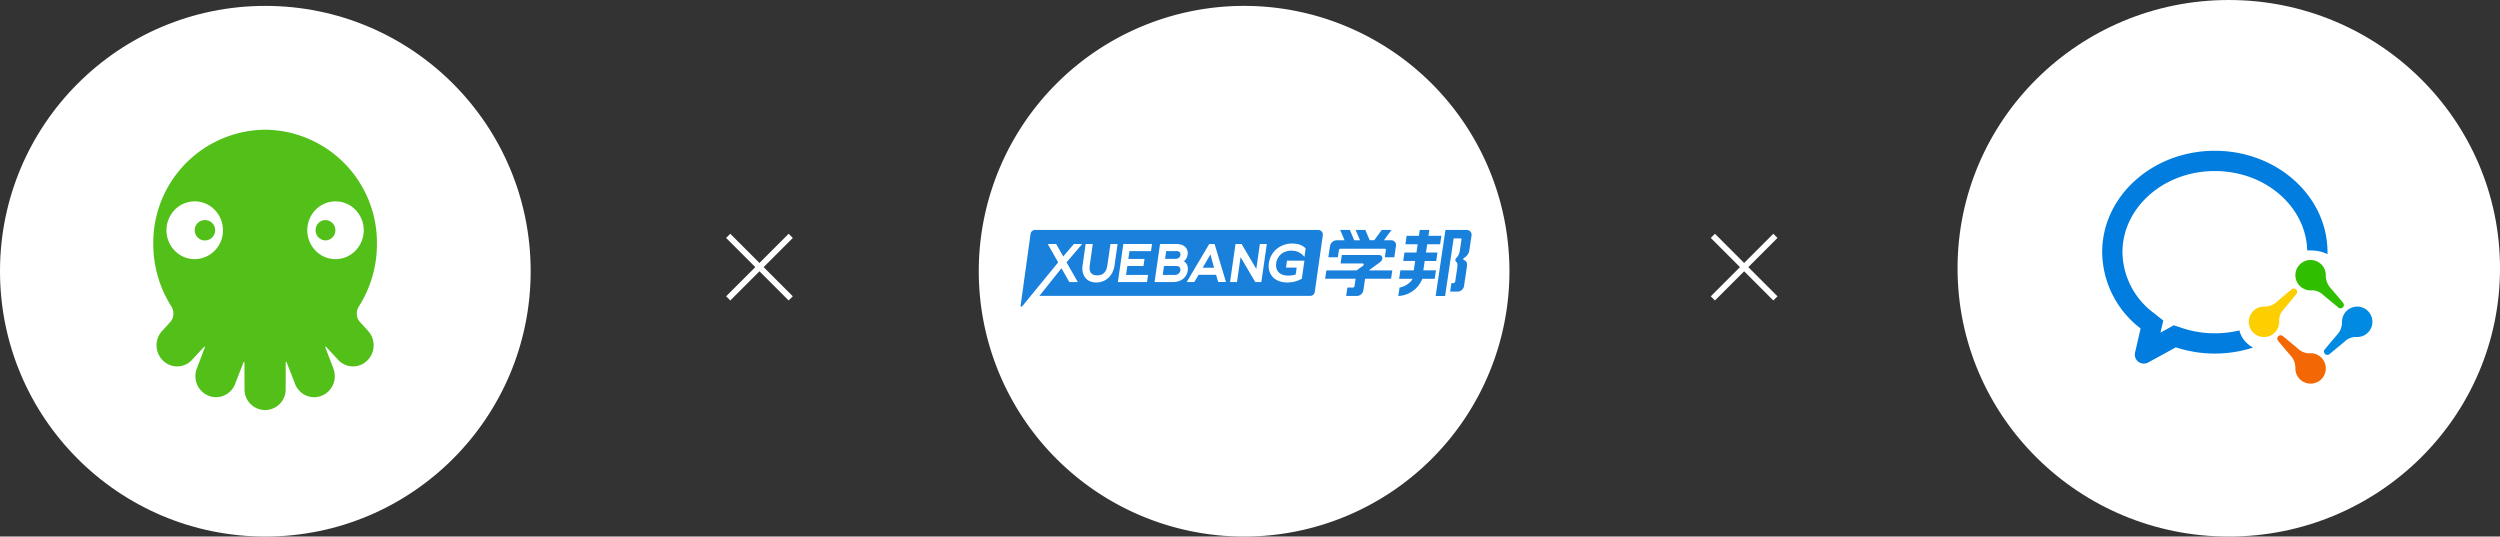 <svg xmlns="http://www.w3.org/2000/svg" xmlns:xlink="http://www.w3.org/1999/xlink" width="424" height="91" viewBox="0 0 424 91">
  <rect x="0" y="0" width="424" height="91" fill="#333333" stroke="none"/>
  <defs>
    <clipPath id="clip-path">
      <rect id="矩形_1391" data-name="矩形 1391" width="37.924" height="47.549" transform="translate(0.002 0)" fill="none"/>
    </clipPath>
    <clipPath id="clip-path-2">
      <rect id="矩形_1392" data-name="矩形 1392" width="37.928" height="47.549" transform="translate(0 0)" fill="none"/>
    </clipPath>
    <clipPath id="clip-path-3">
      <rect id="矩形_1210" data-name="矩形 1210" width="45.839" height="39.565" fill="none"/>
    </clipPath>
    <clipPath id="clip-path-5">
      <rect id="矩形_1372" data-name="矩形 1372" width="76.67" height="13.011" transform="translate(0 0)" fill="none"/>
    </clipPath>
  </defs>
  <g id="logoX3" transform="translate(-744 -6557)">
    <g id="组_2007" data-name="组 2007" transform="translate(743.557 6557.873)">
      <g id="组_2188" data-name="组 2188">
        <g id="组_2004" data-name="组 2004">
          <g id="组_1999" data-name="组 1999">
            <circle id="椭圆_147" data-name="椭圆 147" cx="45" cy="45" r="45" transform="translate(0.443 0.127)" fill="#fff"/>
          </g>
        </g>
        <g id="组_2187" data-name="组 2187" transform="translate(26.443 21.127)">
          <g id="组_2184" data-name="组 2184">
            <g id="组_2183" data-name="组 2183" clip-path="url(#clip-path)">
              <path id="路径_1380" data-name="路径 1380" d="M36.512,34.212l-1.486-1.624a2.093,2.093,0,0,1-.508-1.424A2.253,2.253,0,0,1,34.845,30a19.63,19.63,0,0,0,3.081-10.6A19.143,19.143,0,0,0,19.043,0h-.079A19.143,19.143,0,0,0,0,19.321c0,.027,0,.053,0,.079A19.63,19.63,0,0,0,3.083,30a2.244,2.244,0,0,1,.326,1.167A2.091,2.091,0,0,1,2.9,32.589L1.416,34.212A3.62,3.62,0,0,0,2.5,39.775a3.425,3.425,0,0,0,4.1-.781l2.014-2.173a.079.079,0,0,1,.113,0,.079.079,0,0,1,.019.087L7.425,40.388a3.65,3.65,0,0,0-.275,1.629A3.547,3.547,0,0,0,10.4,45.36a3.5,3.5,0,0,0,3.551-2.453l1.361-3.478a.076.076,0,0,1,.147.029l.011,4.677a3.49,3.49,0,0,0,6.978,0l.012-4.677a.076.076,0,0,1,.147-.029l1.361,3.478a3.5,3.5,0,0,0,3.551,2.453,3.546,3.546,0,0,0,3.255-3.343,3.65,3.65,0,0,0-.275-1.629l-1.328-3.481a.08.08,0,0,1,.132-.085l2.014,2.173a3.425,3.425,0,0,0,4.1.781,3.618,3.618,0,0,0,1.086-5.563" fill="#52c018"/>
            </g>
          </g>
          <g id="组_2186" data-name="组 2186">
            <g id="组_2185" data-name="组 2185" clip-path="url(#clip-path-2)">
              <path id="路径_1381" data-name="路径 1381" d="M30.905,21.951a4.7,4.7,0,0,1-3.389-1.437,4.977,4.977,0,0,1,0-6.928,4.712,4.712,0,0,1,6.663-.108q.055.052.108.108a4.979,4.979,0,0,1,0,6.928,4.7,4.7,0,0,1-3.382,1.437m-1.689-6.625h-.03A1.654,1.654,0,0,0,28,15.851a1.739,1.739,0,0,0-.472,1.229,1.715,1.715,0,0,0,1.683,1.693h.032a1.725,1.725,0,0,0-.032-3.447" fill="#fff"/>
              <path id="路径_1382" data-name="路径 1382" d="M7.024,21.951a4.7,4.7,0,0,1-3.389-1.437,4.979,4.979,0,0,1,0-6.928,4.713,4.713,0,0,1,6.664-.108q.056.054.108.108a4.925,4.925,0,0,1,1.406,3.465,4.851,4.851,0,0,1-4.789,4.9M8.71,15.325h0a1.713,1.713,0,0,0-1.686,1.694A1.732,1.732,0,0,0,7.5,18.251a1.658,1.658,0,0,0,1.182.526h.032a1.726,1.726,0,1,0,.024-3.451H8.71Z" fill="#fff"/>
            </g>
          </g>
        </g>
      </g>
    </g>
    <g id="组_2006" data-name="组 2006" transform="translate(1075.999 6556.683)">
      <g id="组_2005" data-name="组 2005" transform="translate(0 0)">
        <g id="组_1999-2" data-name="组 1999">
          <ellipse id="椭圆_147-2" data-name="椭圆 147" cx="46" cy="45.5" rx="46" ry="45.5" transform="translate(0.002 0.318)" fill="#fff"/>
        </g>
      </g>
      <g id="组_2003" data-name="组 2003" transform="translate(24.53 25.868)">
        <g id="组_1881" data-name="组 1881" transform="translate(0 0)">
          <g id="组_1880" data-name="组 1880" transform="translate(0 0)" clip-path="url(#clip-path-3)">
            <path id="路径_1220" data-name="路径 1220" d="M23.272,30.525a4.444,4.444,0,0,0,.524,1.263,4.989,4.989,0,0,0,1.785,1.655A21.2,21.2,0,0,1,12.49,33.4L7.8,35.969a1.529,1.529,0,0,1-2.224-1.685L6.52,30.2A16.484,16.484,0,0,1,0,17.259C0,7.763,8.554.063,19.107.063s19.107,7.7,19.107,17.2c0,.111,0,.224,0,.334a6.274,6.274,0,0,0-1.766-.55,10.384,10.384,0,0,0-1.673-.086C34.588,9.582,27.721,3.5,19.107,3.5c-8.73,0-15.668,6.244-15.668,13.757A13.043,13.043,0,0,0,8.65,27.5l1.714,1.353L9.888,30.9l2.262-1.242,1.424.474a17.525,17.525,0,0,0,5.533.885,17.775,17.775,0,0,0,4.165-.491" transform="translate(0 -0.042)" fill="#007ddf"/>
          </g>
        </g>
        <g id="组_1883" data-name="组 1883" transform="translate(0 0)">
          <g id="组_1882" data-name="组 1882" transform="translate(0 0)" clip-path="url(#clip-path-3)">
            <path id="路径_1221" data-name="路径 1221" d="M101.045,60.9a2.58,2.58,0,1,1,2.612-2.545,3.1,3.1,0,0,0,.779,2.11q.826.946,2.159,2.549a.569.569,0,0,1-.8.8q-1.6-1.324-2.568-2.131a2.774,2.774,0,0,0-2.178-.783Z" transform="translate(-65.729 -37.199)" fill="#2fbf00"/>
            <path id="路径_1222" data-name="路径 1222" d="M94.944,97.139a2.58,2.58,0,1,1-2.612,2.545,3.106,3.106,0,0,0-.78-2.108q-.826-.946-2.159-2.551a.569.569,0,0,1,.8-.8q1.6,1.327,2.568,2.133a2.776,2.776,0,0,0,2.178.783Z" transform="translate(-59.563 -62.786)" fill="#f36705"/>
            <path id="路径_1223" data-name="路径 1223" d="M79.9,75.951a2.58,2.58,0,1,1-2.545-2.612,3.115,3.115,0,0,0,2.11-.779q.946-.826,2.551-2.159a.569.569,0,0,1,.8.8l-2.132,2.568a2.775,2.775,0,0,0-.783,2.178Z" transform="translate(-49.874 -46.889)" fill="#fdcf00"/>
            <path id="路径_1224" data-name="路径 1224" d="M118.722,84.659a2.773,2.773,0,0,0-2.178.783q-.966.806-2.57,2.132a.571.571,0,0,1-.8-.8q1.332-1.6,2.159-2.551a3.109,3.109,0,0,0,.781-2.11,2.579,2.579,0,1,1,2.612,2.545Z" transform="translate(-75.439 -53.051)" fill="#008ae1"/>
          </g>
        </g>
      </g>
    </g>
    <g id="组_2118" data-name="组 2118" transform="translate(-214 -1042)">
      <g id="组_2004-2" data-name="组 2004" transform="translate(1123.557 7599.873)">
        <g id="组_1999-3" data-name="组 1999">
          <path id="路径_1527" data-name="路径 1527" d="M45,0A45,45,0,1,1,0,45,45,45,0,0,1,45,0Z" transform="translate(0.443 0.127)" fill="#fff"/>
        </g>
      </g>
      <g id="组_2117" data-name="组 2117" transform="translate(1131 7638)" clip-path="url(#clip-path-5)">
        <path id="路径_1373" data-name="路径 1373" d="M50.473,0a.79.79,0,0,1,.788.831L51.254.9,49.89,10.509a.79.79,0,0,1-.708.676l-.073,0H3.187L6.932,6.5,8.253,8.817l.012.022H9.7L7.79,5.495l2.655-3.108H9.038L7.229,4.5l-1.2-2.115H4.6L6.371,5.5l-6.11,7.46A.148.148,0,0,1,0,12.885V12.85L1.687.682A.791.791,0,0,1,2.4,0l.073,0ZM69.318,0,69.17,1h2.191L71.148,2.43H68.977a.023.023,0,0,0-.018.009l0,.01-.205,1.382H70.7l-.213,1.433H68.536L68.3,6.855h2.143l-.213,1.434H68.123A4.586,4.586,0,0,1,64.156,11.2h-.1l.212-1.424a3.463,3.463,0,0,0,1.967-1.111,2.292,2.292,0,0,0,.21-.314l.031-.066H64.2l.213-1.434h2.269l.236-1.591H64.889L65.1,3.831h2.033l.208-1.4H65.263L65.476,1h2.081L67.7,0ZM60.81,4.252a.546.546,0,0,1,.412.185c.242.3.145.708-.254,1.026l-.078.059-1.833,1.34h3.981l-.21,1.417h-4.4l-.3,1.973a1.142,1.142,0,0,1-1.007.945l-.067,0h-1.84l.212-1.426h.942a.272.272,0,0,0,.247-.187l.009-.036.189-1.271H51.649l.211-1.417h5.13l1.1-.794a.246.246,0,0,0,.093-.244.175.175,0,0,0-.145-.138l-.039,0H54.268l.213-1.43ZM75.635,0a.812.812,0,0,1,.841.937l-.01.09-.34,2.285a1.777,1.777,0,0,1-.916,1.427.245.245,0,0,0-.127.2.217.217,0,0,0,.173.206c.487.127.478.749.434,1.1l-.007.053-.477,3.213a1.144,1.144,0,0,1-1,.945l-.064,0H72.853l.213-1.436h.355a.3.3,0,0,0,.272-.206l.009-.04L74,6.809c.134-.969.116-1.189-.111-1.387a.406.406,0,0,1-.156-.351.634.634,0,0,1,.247-.4,2.089,2.089,0,0,0,.513-1.195l.021-.116.265-1.786a.118.118,0,0,0-.089-.138l-.031,0H73.445L71.994,11.2h-1.6L72.053,0Zm-29.6,2.306a4.139,4.139,0,0,0-1.389.236,4.017,4.017,0,0,0-1.195.669,3.76,3.76,0,0,0-1.341,2.39,3.179,3.179,0,0,0,.075,1.358,2.532,2.532,0,0,0,.606,1.051,2.8,2.8,0,0,0,1.041.667,3.9,3.9,0,0,0,1.376.232A5.43,5.43,0,0,0,46.4,8.783a4.821,4.821,0,0,0,1.031-.368l.174-.088.088-.047.44-3.065H45.178l-.168,1.169h1.812l-.167,1.166a3.023,3.023,0,0,1-.535.139,4.781,4.781,0,0,1-.758.054,2.719,2.719,0,0,1-.938-.15,1.768,1.768,0,0,1-.666-.423,1.513,1.513,0,0,1-.368-.657,2.2,2.2,0,0,1-.036-.895,2.45,2.45,0,0,1,.284-.86,2.342,2.342,0,0,1,.545-.657,2.493,2.493,0,0,1,.763-.429,2.729,2.729,0,0,1,.925-.155,2.985,2.985,0,0,1,1.149.2,2.55,2.55,0,0,1,.7.427l.095.088.324.342.2-1.4,0-.02L48.2,2.989a2.584,2.584,0,0,0-.9-.5,4.024,4.024,0,0,0-1.269-.178m-33.79.076H11.032L10.51,6.022a3.141,3.141,0,0,0,.033,1.155,2.352,2.352,0,0,0,.425.922,2.013,2.013,0,0,0,.778.6,2.635,2.635,0,0,0,1.082.211,3.1,3.1,0,0,0,1.134-.206,2.9,2.9,0,0,0,.937-.591,3.243,3.243,0,0,0,.672-.914,3.753,3.753,0,0,0,.326-.989l.03-.181.523-3.647H15.236l-.5,3.483a4.5,4.5,0,0,1-.2.845,1.7,1.7,0,0,1-.329.529,1.38,1.38,0,0,1-.5.338,1.889,1.889,0,0,1-.717.124,1.66,1.66,0,0,1-.688-.123.97.97,0,0,1-.406-.337,1.184,1.184,0,0,1-.187-.523,3.7,3.7,0,0,1,.022-.741l.013-.1Zm25.237,0H36.447L35.52,8.839H36.7l.607-4.23,2.479,4.209.012.021h1.033l.926-6.453H40.579l-.607,4.23L37.493,2.407Zm-4.58,0H31.99L28.207,8.775l-.039.065h1.288l.731-1.234H33.15l.357,1.2.009.03h1.314L32.91,2.416Zm-6.461,0H23.646L22.72,8.839h3.171a2.917,2.917,0,0,0,.878-.131,2.365,2.365,0,0,0,.745-.385,2.245,2.245,0,0,0,.545-.61,2.146,2.146,0,0,0,.283-.811,1.686,1.686,0,0,0-.149-1.066,1.23,1.23,0,0,0-.508-.5A1.912,1.912,0,0,0,28,5.009a1.738,1.738,0,0,0,.326-.824,1.555,1.555,0,0,0-.065-.77,1.4,1.4,0,0,0-.388-.568,1.744,1.744,0,0,0-.634-.346,2.672,2.672,0,0,0-.8-.116m-4.15,0H17.422L16.5,8.839h4.941l.174-1.207h-3.73l.216-1.51h2.738l.174-1.207H18.271l.19-1.321h3.656Zm4.05,3.736c.368,0,.508.075.624.206a.61.61,0,0,1,.136.525.877.877,0,0,1-.3.553.84.84,0,0,1-.584.224l-.1,0H24.105l.216-1.51Zm5.854-1.973.615,2.262H30.883Zm-5.816-.555a.792.792,0,0,1,.6.179.522.522,0,0,1,.126.475.7.7,0,0,1-.269.484.926.926,0,0,1-.555.18l-.108,0H24.5l.19-1.321ZM62.9,0,61.628,1.749h1.181a.823.823,0,0,1,.862.906l-.009.078-.283,1.9-1.6.007-.007,0,0-.007.181-1.219a.187.187,0,0,0-.155-.222l-.036,0-7.519-.007A.267.267,0,0,0,54,3.366l-.01.041L53.8,4.635H52.193l.283-1.9a1.206,1.206,0,0,1,1.06-.982l.067,0h1.342L54.2,0h1.641l.744,1.748h.979L56.817,0H58.46l.744,1.74.778,0L61.251,0Z" transform="translate(0.095 -0.004)" fill="#1980dc" fill-rule="evenodd"/>
      </g>
    </g>
    <g id="组_2122" data-name="组 2122" transform="translate(0 -1.5)">
      <line id="直线_17" data-name="直线 17" y2="15" transform="translate(878.107 6598.5) rotate(45)" fill="none" stroke="#fff" stroke-width="1"/>
      <line id="直线_18" data-name="直线 18" y2="15" transform="translate(867.5 6598.5) rotate(-45)" fill="none" stroke="#fff" stroke-width="1"/>
    </g>
    <g id="组_2121" data-name="组 2121" transform="translate(0 -1.5)">
      <line id="直线_19" data-name="直线 19" y2="15" transform="translate(1045.107 6598.5) rotate(45)" fill="none" stroke="#fff" stroke-width="1"/>
      <line id="直线_20" data-name="直线 20" y2="15" transform="translate(1034.5 6598.5) rotate(-45)" fill="none" stroke="#fff" stroke-width="1"/>
    </g>
  </g>
</svg>

